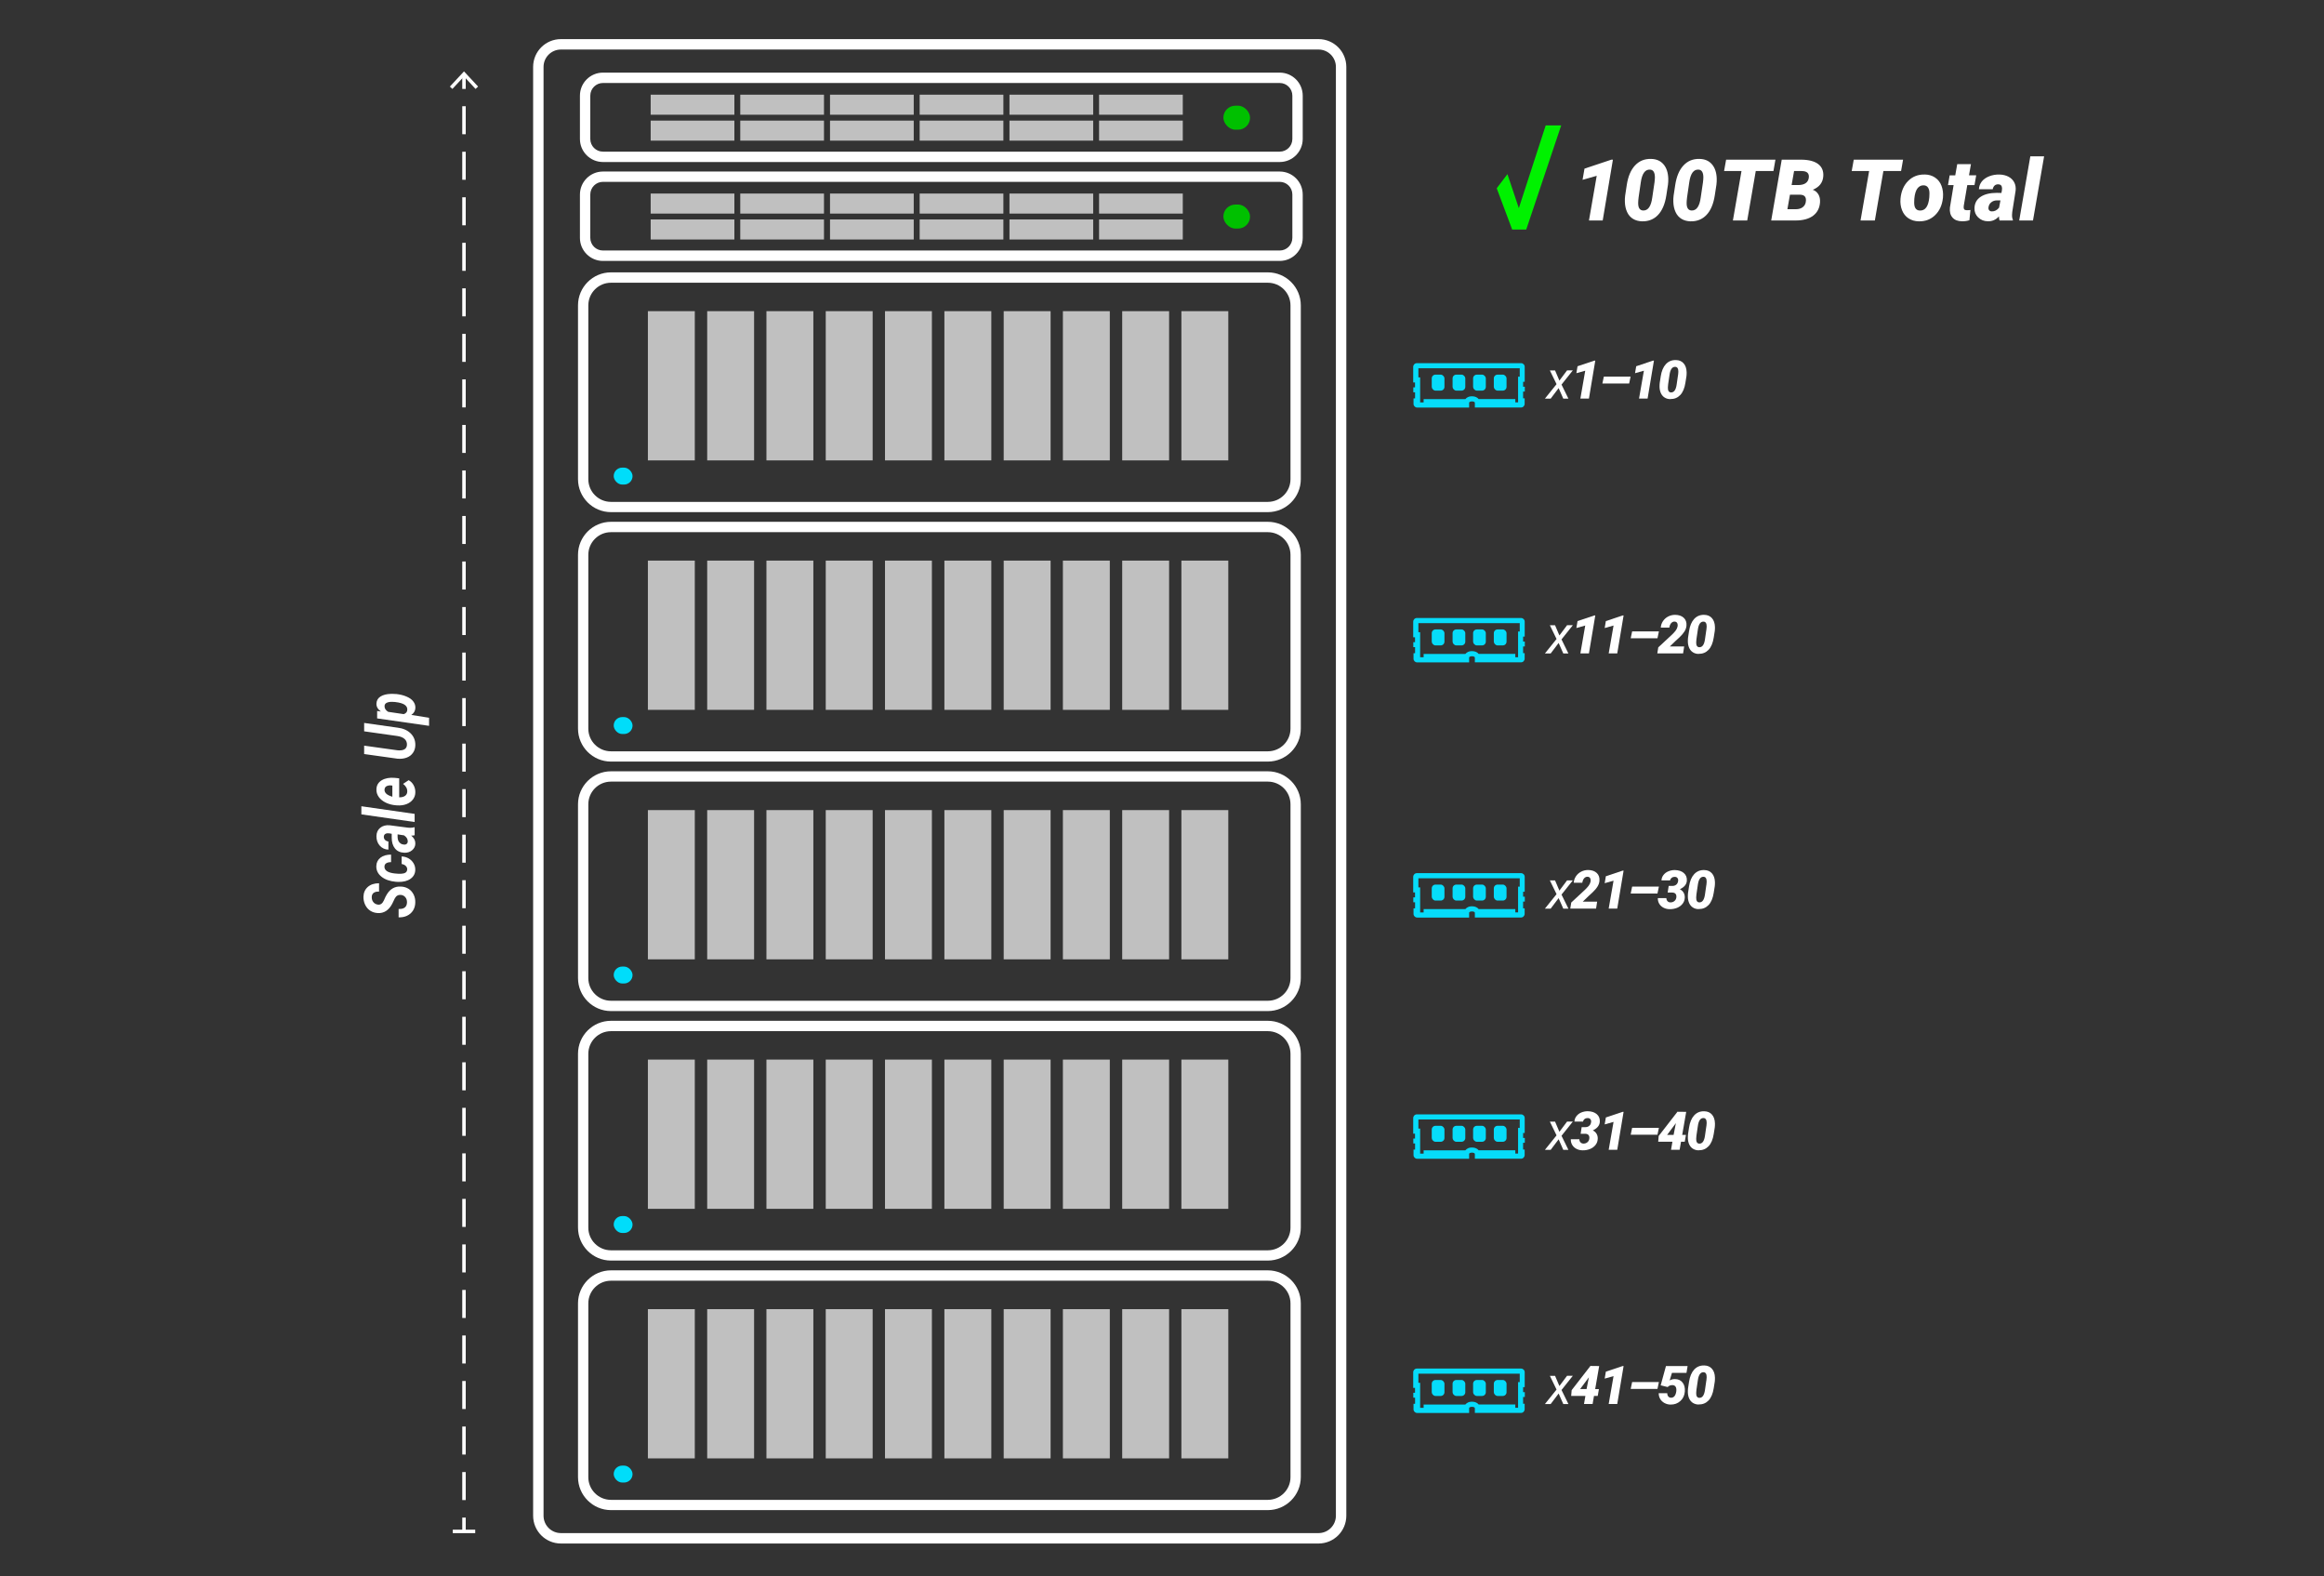<?xml version="1.0" encoding="UTF-8"?><svg id="a" xmlns="http://www.w3.org/2000/svg" viewBox="0 0 435 295"><rect x="0" y="0" width="435" height="295" fill="#333333" stroke="none"/><line x1="86.85" y1="286.58" x2="86.85" y2="284" fill="none" stroke="#fff" stroke-miterlimit="10" stroke-width=".65"/><line x1="86.85" y1="280.72" x2="86.85" y2="18.28" fill="none" stroke="#fff" stroke-dasharray="5.24 3.28" stroke-miterlimit="10" stroke-width=".65"/><line x1="86.85" y1="16.64" x2="86.85" y2="14.06" fill="none" stroke="#fff" stroke-miterlimit="10" stroke-width=".65"/><rect x="84.75" y="286.26" width="4.2" height=".65" fill="#fff"/><polygon points="89.49 16.2 89.01 16.64 86.85 14.31 84.68 16.64 84.21 16.2 86.85 13.36 89.49 16.2" fill="#fff"/><path d="M75.08,167.49c-.51-.08-.91.13-1.18.63l-.5,1.04c-.65,1.2-1.54,1.77-2.68,1.71-.53-.03-1-.17-1.4-.43-.41-.26-.73-.63-.96-1.1s-.34-.98-.33-1.53c.02-.75.29-1.36.81-1.83.53-.46,1.23-.69,2.11-.69v1.56c-.43-.02-.76.06-1,.23-.24.17-.36.44-.37.81,0,.36.09.67.3.93.21.26.49.42.85.47.47.07.85-.19,1.12-.78l.32-.71.23-.41c.63-1.05,1.52-1.55,2.66-1.48.56.03,1.04.18,1.44.44s.71.62.93,1.07c.22.45.32.95.3,1.49-.01.55-.15,1.05-.42,1.48-.27.43-.65.76-1.14.99-.45.21-.97.31-1.56.29v-1.57c1.03.05,1.55-.37,1.57-1.25,0-.38-.1-.7-.31-.94-.2-.25-.47-.39-.81-.44Z" fill="#fff"/><path d="M76.23,162.75c0-.28-.08-.51-.28-.7-.19-.19-.45-.31-.77-.36v-1.42c.49.03.93.15,1.32.38s.7.54.92.92.32.79.31,1.21c-.01.7-.31,1.26-.88,1.67s-1.34.61-2.3.59l-.36-.02h-.07c-1.14-.1-2.05-.42-2.72-.96-.67-.54-.99-1.21-.96-2,.02-.65.28-1.17.78-1.56.5-.38,1.16-.57,1.98-.57v1.41c-.38,0-.67.07-.89.2s-.33.34-.35.61c-.03.72.61,1.16,1.91,1.31.47.05.87.07,1.19.06.76-.04,1.14-.3,1.15-.8Z" fill="#fff"/><path d="M77.61,156.31c-.18.05-.39.07-.64.06.53.44.78.93.77,1.48,0,.51-.21.93-.6,1.26-.39.33-.88.49-1.45.47-.77-.03-1.35-.29-1.76-.8-.41-.51-.61-1.18-.61-2.03v-.71s-.41-.08-.41-.08c-.14-.02-.28-.03-.41-.02-.2.02-.36.08-.48.19-.11.11-.17.25-.18.43,0,.24.06.44.21.6.15.17.36.27.65.32v1.52c-.66-.02-1.21-.28-1.63-.76-.42-.48-.62-1.08-.61-1.79.02-.66.25-1.17.71-1.54.46-.37,1.04-.53,1.76-.47l3.36.44.42.03c.31,0,.57-.02.78-.09h.12v1.49ZM76.32,157.47c.02-.44-.21-.82-.69-1.14l-1.21-.19v.53c.01.56.22.96.61,1.21.14.09.32.14.53.17.23.03.42-.01.55-.12s.21-.26.21-.45Z" fill="#fff"/><path d="M77.61,152.31v1.52l-9.97-1.43v-1.52l9.97,1.43Z" fill="#fff"/><path d="M77.74,148.26c0,.51-.15.96-.45,1.35-.3.39-.7.68-1.22.88-.52.19-1.09.27-1.71.23l-.26-.02c-.68-.05-1.31-.22-1.88-.49-.57-.28-1.01-.63-1.32-1.06-.31-.43-.46-.91-.44-1.44.02-.75.35-1.31,1-1.7.65-.38,1.47-.53,2.46-.44l.8.09v3.55c.45.01.82-.08,1.09-.27s.41-.46.42-.8c.02-.55-.24-1.03-.78-1.45l1.04-.69c.4.22.71.53.93.94.22.41.33.85.32,1.32ZM71.97,147.78c0,.28.1.53.32.74.22.22.6.41,1.15.58v-2.08l-.17-.03c-.17-.02-.34-.02-.49,0-.25.04-.45.12-.59.26s-.21.32-.22.53Z" fill="#fff"/><path d="M68.16,135.29l6.23.88c1.04.12,1.87.48,2.47,1.07s.9,1.33.88,2.21c-.01.55-.16,1.03-.44,1.43-.28.41-.67.71-1.18.9s-1.08.26-1.73.2l-6.23-.87v-1.57l6.24.87c.24.02.47.03.68,0,.7-.07,1.06-.42,1.09-1.03.02-.44-.13-.81-.44-1.09-.31-.28-.76-.46-1.34-.55l-6.23-.88v-1.58Z" fill="#fff"/><path d="M74.12,129.87c.74.08,1.39.23,1.96.48.57.24,1,.54,1.27.91.28.36.41.76.4,1.2-.02.56-.27,1-.76,1.33l3.32.53v1.51l-9.72-1.39v-1.39s.7.1.7.1c-.57-.42-.85-.91-.83-1.48.02-.57.27-1.01.75-1.32.48-.31,1.14-.48,1.96-.5.27,0,.58,0,.95.03ZM73.98,131.37l-.62-.03c-.42,0-.75.06-1,.19-.25.13-.37.33-.38.59-.02.44.21.8.68,1.09l2.9.43c.44-.13.67-.42.68-.85.01-.36-.16-.67-.51-.91-.36-.24-.93-.41-1.73-.5Z" fill="#fff"/><path d="M113.49,238.48l5.34-14.8c.39-1.07,1.4-1.79,2.54-1.79h109.01c1.14,0,2.16.71,2.54,1.79l5.34,14.8h-124.77Z" fill="none"/><path d="M237.31,239.67c2.34,0,4.24,1.9,4.24,4.24v32.53c0,2.34-1.9,4.24-4.24,4.24h-122.95c-2.34,0-4.24-1.9-4.24-4.24v-32.53c0-2.34,1.9-4.24,4.24-4.24h122.95M237.31,237.73h-122.95c-3.4,0-6.17,2.77-6.17,6.17v32.53c0,3.4,2.77,6.17,6.17,6.17h122.95c3.4,0,6.17-2.77,6.17-6.17v-32.53c0-3.4-2.77-6.17-6.17-6.17h0Z" fill="#fff"/><rect x="114.87" y="274.27" width="3.53" height="3.17" rx="1.59" ry="1.59" fill="#00ddfa"/><rect x="221.13" y="244.99" width="8.78" height="27.93" fill="silver"/><rect x="210.05" y="244.99" width="8.78" height="27.93" fill="silver"/><rect x="198.95" y="244.99" width="8.78" height="27.93" fill="silver"/><rect x="187.87" y="244.99" width="8.78" height="27.93" fill="silver"/><rect x="176.77" y="244.99" width="8.78" height="27.93" fill="silver"/><rect x="165.65" y="244.99" width="8.78" height="27.93" fill="silver"/><rect x="154.56" y="244.99" width="8.78" height="27.93" fill="silver"/><rect x="143.46" y="244.99" width="8.78" height="27.93" fill="silver"/><rect x="132.37" y="244.99" width="8.78" height="27.93" fill="silver"/><rect x="121.27" y="244.99" width="8.78" height="27.93" fill="silver"/><path d="M113.49,191.79l5.34-14.8c.39-1.07,1.4-1.79,2.54-1.79h109.01c1.14,0,2.16.71,2.54,1.79l5.34,14.8h-124.77Z" fill="none"/><path d="M237.31,192.97c2.34,0,4.24,1.9,4.24,4.24v32.53c0,2.34-1.9,4.24-4.24,4.24h-122.95c-2.34,0-4.24-1.9-4.24-4.24v-32.53c0-2.34,1.9-4.24,4.24-4.24h122.95M237.31,191.03h-122.95c-3.4,0-6.17,2.77-6.17,6.17v32.53c0,3.4,2.77,6.17,6.17,6.17h122.95c3.4,0,6.17-2.77,6.17-6.17v-32.53c0-3.4-2.77-6.17-6.17-6.17h0Z" fill="#fff"/><rect x="114.87" y="227.57" width="3.53" height="3.17" rx="1.59" ry="1.59" fill="#00ddfa"/><rect x="221.13" y="198.29" width="8.78" height="27.93" fill="silver"/><rect x="210.05" y="198.29" width="8.78" height="27.93" fill="silver"/><rect x="198.95" y="198.29" width="8.78" height="27.93" fill="silver"/><rect x="187.87" y="198.29" width="8.78" height="27.93" fill="silver"/><rect x="176.77" y="198.29" width="8.78" height="27.93" fill="silver"/><rect x="165.65" y="198.29" width="8.78" height="27.93" fill="silver"/><rect x="154.56" y="198.29" width="8.78" height="27.93" fill="silver"/><rect x="143.46" y="198.29" width="8.78" height="27.93" fill="silver"/><rect x="132.37" y="198.29" width="8.78" height="27.93" fill="silver"/><rect x="121.27" y="198.29" width="8.78" height="27.93" fill="silver"/><path d="M113.49,145.09l5.34-14.8c.39-1.07,1.4-1.79,2.54-1.79h109.01c1.14,0,2.16.71,2.54,1.79l5.34,14.8h-124.77Z" fill="none"/><path d="M237.31,146.27c2.34,0,4.24,1.9,4.24,4.24v32.53c0,2.34-1.9,4.24-4.24,4.24h-122.95c-2.34,0-4.24-1.9-4.24-4.24v-32.53c0-2.34,1.9-4.24,4.24-4.24h122.95M237.31,144.34h-122.95c-3.4,0-6.17,2.77-6.17,6.17v32.53c0,3.4,2.77,6.17,6.17,6.17h122.95c3.4,0,6.17-2.77,6.17-6.17v-32.53c0-3.4-2.77-6.17-6.17-6.17h0Z" fill="#fff"/><rect x="114.87" y="180.88" width="3.53" height="3.17" rx="1.59" ry="1.59" fill="#00ddfa"/><rect x="221.13" y="151.6" width="8.78" height="27.93" fill="silver"/><rect x="210.05" y="151.6" width="8.78" height="27.93" fill="silver"/><rect x="198.95" y="151.6" width="8.78" height="27.93" fill="silver"/><rect x="187.87" y="151.6" width="8.78" height="27.93" fill="silver"/><rect x="176.77" y="151.6" width="8.78" height="27.93" fill="silver"/><rect x="165.65" y="151.6" width="8.78" height="27.93" fill="silver"/><rect x="154.56" y="151.6" width="8.78" height="27.93" fill="silver"/><rect x="143.46" y="151.6" width="8.78" height="27.93" fill="silver"/><rect x="132.37" y="151.6" width="8.78" height="27.93" fill="silver"/><rect x="121.27" y="151.6" width="8.78" height="27.93" fill="silver"/><path d="M113.49,98.4l5.34-14.8c.39-1.07,1.4-1.79,2.54-1.79h109.01c1.14,0,2.16.71,2.54,1.79l5.34,14.8h-124.77Z" fill="none"/><path d="M237.31,99.59c2.34,0,4.24,1.9,4.24,4.24v32.53c0,2.34-1.9,4.24-4.24,4.24h-122.95c-2.34,0-4.24-1.9-4.24-4.24v-32.53c0-2.34,1.9-4.24,4.24-4.24h122.95M237.31,97.65h-122.95c-3.4,0-6.17,2.77-6.17,6.17v32.53c0,3.4,2.77,6.17,6.17,6.17h122.95c3.4,0,6.17-2.77,6.17-6.17v-32.53c0-3.4-2.77-6.17-6.17-6.17h0Z" fill="#fff"/><rect x="114.87" y="134.19" width="3.53" height="3.17" rx="1.59" ry="1.59" fill="#00ddfa"/><rect x="221.13" y="104.91" width="8.78" height="27.93" fill="silver"/><rect x="210.05" y="104.91" width="8.78" height="27.93" fill="silver"/><rect x="198.95" y="104.91" width="8.78" height="27.93" fill="silver"/><rect x="187.87" y="104.91" width="8.78" height="27.93" fill="silver"/><rect x="176.77" y="104.91" width="8.78" height="27.93" fill="silver"/><rect x="165.65" y="104.91" width="8.78" height="27.93" fill="silver"/><rect x="154.56" y="104.91" width="8.78" height="27.93" fill="silver"/><rect x="143.46" y="104.91" width="8.78" height="27.93" fill="silver"/><rect x="132.37" y="104.91" width="8.78" height="27.93" fill="silver"/><rect x="121.27" y="104.91" width="8.78" height="27.93" fill="silver"/><path d="M113.49,51.72l5.34-14.8c.39-1.07,1.4-1.79,2.54-1.79h109.01c1.14,0,2.16.71,2.54,1.79l5.34,14.8h-124.77Z" fill="none"/><path d="M237.31,52.91c2.34,0,4.24,1.9,4.24,4.24v32.53c0,2.34-1.9,4.24-4.24,4.24h-122.95c-2.34,0-4.24-1.9-4.24-4.24v-32.53c0-2.34,1.9-4.24,4.24-4.24h122.95M237.31,50.97h-122.95c-3.4,0-6.17,2.77-6.17,6.17v32.53c0,3.4,2.77,6.17,6.17,6.17h122.95c3.4,0,6.17-2.77,6.17-6.17v-32.53c0-3.4-2.77-6.17-6.17-6.17h0Z" fill="#fff"/><rect x="114.87" y="87.51" width="3.53" height="3.17" rx="1.59" ry="1.59" fill="#00ddfa"/><rect x="221.13" y="58.23" width="8.78" height="27.93" fill="silver"/><rect x="210.05" y="58.23" width="8.78" height="27.93" fill="silver"/><rect x="198.95" y="58.23" width="8.78" height="27.93" fill="silver"/><rect x="187.87" y="58.23" width="8.78" height="27.93" fill="silver"/><rect x="176.77" y="58.23" width="8.78" height="27.93" fill="silver"/><rect x="165.65" y="58.23" width="8.78" height="27.93" fill="silver"/><rect x="154.56" y="58.23" width="8.78" height="27.93" fill="silver"/><rect x="143.46" y="58.23" width="8.78" height="27.93" fill="silver"/><rect x="132.37" y="58.23" width="8.78" height="27.93" fill="silver"/><rect x="121.27" y="58.23" width="8.78" height="27.93" fill="silver"/><path d="M239.53,34.03c1.31,0,2.37,1.06,2.37,2.37v8.11c0,1.31-1.06,2.37-2.37,2.37h-126.67c-1.31,0-2.37-1.06-2.37-2.37v-8.11c0-1.31,1.06-2.37,2.37-2.37h126.67M239.53,32.1h-126.67c-2.38,0-4.31,1.93-4.31,4.31v8.11c0,2.38,1.93,4.31,4.31,4.31h126.67c2.38,0,4.31-1.93,4.31-4.31v-8.11c0-2.38-1.93-4.31-4.31-4.31h0Z" fill="#fff"/><rect x="228.99" y="38.28" width="4.99" height="4.49" rx="2.24" ry="2.24" fill="#00c000"/><rect x="121.79" y="36.22" width="15.67" height="3.75" fill="silver"/><rect x="121.79" y="41.07" width="15.67" height="3.75" fill="silver"/><rect x="138.56" y="36.22" width="15.67" height="3.75" fill="silver"/><rect x="138.56" y="41.07" width="15.67" height="3.75" fill="silver"/><rect x="155.36" y="36.22" width="15.67" height="3.75" fill="silver"/><rect x="155.36" y="41.07" width="15.67" height="3.75" fill="silver"/><rect x="172.14" y="36.22" width="15.67" height="3.75" fill="silver"/><rect x="172.14" y="41.07" width="15.67" height="3.75" fill="silver"/><rect x="188.95" y="36.22" width="15.67" height="3.75" fill="silver"/><rect x="188.95" y="41.07" width="15.67" height="3.75" fill="silver"/><rect x="205.72" y="36.22" width="15.67" height="3.75" fill="silver"/><rect x="205.72" y="41.07" width="15.67" height="3.75" fill="silver"/><path d="M239.53,15.53c1.31,0,2.37,1.06,2.37,2.37v8.11c0,1.31-1.06,2.37-2.37,2.37h-126.67c-1.31,0-2.37-1.06-2.37-2.37v-8.11c0-1.31,1.06-2.37,2.37-2.37h126.67M239.53,13.59h-126.67c-2.38,0-4.31,1.93-4.31,4.31v8.11c0,2.38,1.93,4.31,4.31,4.31h126.67c2.38,0,4.31-1.93,4.31-4.31v-8.11c0-2.38-1.93-4.31-4.31-4.31h0Z" fill="#fff"/><rect x="228.99" y="19.78" width="4.99" height="4.49" rx="2.24" ry="2.24" fill="#00c000"/><rect x="121.79" y="17.72" width="15.67" height="3.75" fill="silver"/><rect x="121.79" y="22.57" width="15.67" height="3.75" fill="silver"/><rect x="138.56" y="17.72" width="15.67" height="3.75" fill="silver"/><rect x="138.56" y="22.57" width="15.67" height="3.75" fill="silver"/><rect x="155.36" y="17.72" width="15.67" height="3.75" fill="silver"/><rect x="155.36" y="22.57" width="15.67" height="3.75" fill="silver"/><rect x="172.14" y="17.72" width="15.67" height="3.75" fill="silver"/><rect x="172.14" y="22.57" width="15.67" height="3.75" fill="silver"/><rect x="188.95" y="17.72" width="15.67" height="3.75" fill="silver"/><rect x="188.95" y="22.57" width="15.67" height="3.75" fill="silver"/><rect x="205.72" y="17.72" width="15.67" height="3.75" fill="silver"/><rect x="205.72" y="22.57" width="15.67" height="3.75" fill="silver"/><path d="M246.8,9.27c1.8,0,3.25,1.46,3.25,3.25v271.13c0,1.8-1.46,3.25-3.25,3.25H104.99c-1.8,0-3.25-1.46-3.25-3.25V12.52c0-1.8,1.46-3.25,3.25-3.25h141.81M246.8,7.32H104.99c-2.87,0-5.2,2.33-5.2,5.2v271.13c0,2.87,2.33,5.2,5.2,5.2h141.81c2.87,0,5.2-2.33,5.2-5.2V12.52c0-2.87-2.33-5.2-5.2-5.2h0Z" fill="#fff"/><path d="M291.88,71.23l1.44-1.92h1.08l-2.12,2.66,1.29,2.63h-.96l-.87-1.97-1.49,1.97h-1.08l2.18-2.71-1.25-2.57h.97l.82,1.92Z" fill="#fff"/><path d="M297.42,74.59h-1.61l.91-5.22-1.66.47.22-1.3,3.14-1.05h.18s-1.19,7.11-1.19,7.11Z" fill="#fff"/><path d="M304.94,71.77h-5.01l.27-1.29h5.01l-.27,1.29Z" fill="#fff"/><path d="M308.4,74.59h-1.61l.91-5.22-1.66.47.22-1.3,3.14-1.05h.18s-1.19,7.11-1.19,7.11Z" fill="#fff"/><path d="M312.65,74.69c-.4,0-.76-.1-1.06-.29-.3-.18-.53-.45-.7-.8-.16-.35-.25-.75-.26-1.19,0-.24,0-.48.03-.73l.19-1.24c.15-1,.47-1.76.96-2.29.49-.53,1.12-.79,1.88-.77.62.01,1.1.22,1.45.62.35.4.54.95.56,1.65,0,.24,0,.48-.03.73l-.2,1.26c-.16,1.01-.48,1.78-.97,2.29-.49.51-1.11.76-1.86.75ZM314.1,70.17c.03-.23.05-.43.05-.6,0-.6-.19-.9-.57-.92-.58-.03-.94.47-1.08,1.49l-.26,1.76c-.03.27-.05.47-.05.6-.02.6.17.91.56.94.59.03.95-.48,1.09-1.53l.25-1.73Z" fill="#fff"/><path d="M300,41.26h-2.58l1.45-8.36-2.65.75.36-2.09,5.03-1.68h.29s-1.91,11.38-1.91,11.38Z" fill="#fff"/><path d="M307.36,41.42c-.65-.02-1.21-.17-1.69-.46s-.85-.71-1.11-1.27c-.26-.56-.4-1.2-.42-1.91-.02-.38,0-.77.05-1.16l.3-1.98c.24-1.6.75-2.82,1.54-3.67.79-.85,1.79-1.26,3.01-1.23.99.02,1.76.35,2.32,1,.56.65.86,1.53.9,2.64.01.39,0,.77-.05,1.16l-.31,2.02c-.25,1.62-.77,2.84-1.55,3.66-.78.82-1.77,1.22-2.97,1.2ZM309.68,34.18c.05-.36.07-.68.08-.96,0-.95-.3-1.45-.91-1.48-.93-.05-1.5.75-1.73,2.38l-.41,2.81c-.05.43-.08.75-.08.96-.03.96.27,1.46.9,1.5.94.05,1.52-.77,1.74-2.45l.41-2.77Z" fill="#fff"/><path d="M316.43,41.42c-.65-.02-1.21-.17-1.69-.46s-.85-.71-1.11-1.27c-.26-.56-.4-1.2-.42-1.91-.02-.38,0-.77.05-1.16l.3-1.98c.24-1.6.75-2.82,1.54-3.67.79-.85,1.79-1.26,3.01-1.23.99.02,1.76.35,2.32,1,.56.65.86,1.53.9,2.64.01.39,0,.77-.05,1.16l-.31,2.02c-.25,1.62-.77,2.84-1.55,3.66-.78.82-1.77,1.22-2.97,1.2ZM318.75,34.18c.05-.36.07-.68.08-.96,0-.95-.3-1.45-.91-1.48-.93-.05-1.5.75-1.73,2.38l-.41,2.81c-.05.43-.08.75-.08.96-.03.96.27,1.46.9,1.5.94.05,1.52-.77,1.74-2.45l.41-2.77Z" fill="#fff"/><path d="M331.95,32h-3.31l-1.6,9.26h-2.68l1.61-9.26h-3.26l.38-2.12h9.23l-.37,2.12Z" fill="#fff"/><path d="M331.53,41.26l1.97-11.38h3.62c1.43.01,2.49.28,3.2.82.7.54,1.02,1.29.96,2.26-.08,1.2-.73,2.05-1.97,2.55.44.16.79.44,1.04.85.25.41.35.9.32,1.47-.07,1.1-.51,1.95-1.3,2.54s-1.88.89-3.26.89h-4.56ZM335.04,36.43l-.48,2.72h1.6c.5,0,.92-.12,1.25-.36.33-.25.53-.58.59-.99.15-.87-.19-1.32-1-1.36h-1.97ZM335.35,34.63h1.26c1.16-.02,1.81-.46,1.95-1.33.12-.86-.32-1.29-1.33-1.29h-1.42s-.46,2.62-.46,2.62Z" fill="#fff"/><path d="M355.84,32h-3.31l-1.6,9.26h-2.68l1.61-9.26h-3.26l.38-2.12h9.23l-.37,2.12Z" fill="#fff"/><path d="M360.23,32.65c.75.01,1.41.2,1.96.57s.96.88,1.21,1.54.35,1.39.28,2.19l-.02.17c-.15,1.3-.63,2.34-1.45,3.14s-1.83,1.18-3.03,1.16c-.75-.01-1.4-.2-1.95-.56-.55-.36-.95-.87-1.21-1.52-.26-.65-.36-1.38-.29-2.17.13-1.38.61-2.49,1.43-3.31.82-.82,1.84-1.22,3.06-1.2ZM358.32,37.17l-.02.46c-.07,1.16.28,1.75,1.06,1.77,1.01.03,1.6-.79,1.76-2.46l.03-.71c.01-.47-.08-.84-.26-1.12-.18-.28-.46-.42-.82-.43-.47-.02-.86.18-1.17.58-.3.4-.5,1.04-.58,1.91Z" fill="#fff"/><path d="M368.92,30.71l-.37,2.1h1.35l-.32,1.83h-1.35l-.66,3.88c-.04.27-.02.47.05.6.07.14.25.21.53.22.11,0,.33,0,.67-.04l-.19,1.91c-.43.14-.89.21-1.38.2-.8-.01-1.39-.24-1.79-.7-.4-.46-.56-1.08-.48-1.87l.69-4.2h-1.05l.31-1.83h1.05l.37-2.1h2.57Z" fill="#fff"/><path d="M374.27,41.26c-.07-.2-.11-.46-.11-.77-.58.64-1.27.94-2.07.92-.73-.01-1.34-.25-1.83-.73-.48-.48-.71-1.06-.68-1.74.03-.92.41-1.62,1.15-2.11s1.75-.74,3.03-.74l.86.02.09-.48.03-.41c-.02-.47-.26-.72-.71-.73-.56,0-.91.3-1.04.93h-2.58c.03-.56.21-1.05.55-1.47.34-.42.81-.74,1.4-.97s1.22-.33,1.89-.32c.64.02,1.2.15,1.68.4.48.25.84.6,1.08,1.05.24.45.33.97.27,1.56l-.63,3.98-.04.48c-.02.39.03.71.15.98v.15h-2.51ZM372.8,39.56c.53.02.99-.21,1.38-.7l.26-1.36h-.66c-.41,0-.77.12-1.06.36-.3.23-.47.55-.52.95-.03.21.01.39.12.53.11.14.27.21.49.22Z" fill="#fff"/><path d="M380.53,41.26h-2.58l2.08-12h2.58l-2.08,12Z" fill="#fff"/><rect x="267.99" y="70.11" width="2.38" height="2.99" rx=".7" ry=".7" fill="#06dcfa"/><rect x="271.89" y="70.11" width="2.38" height="2.99" rx=".7" ry=".7" fill="#06dcfa"/><rect x="275.73" y="70.11" width="2.38" height="2.99" rx=".7" ry=".7" fill="#06dcfa"/><rect x="279.61" y="70.11" width="2.38" height="2.99" rx=".7" ry=".7" fill="#06dcfa"/><path d="M285.41,73.27v-.9h-.32v-.93h.3v-2.79c0-.39-.31-.69-.69-.69h-19.49c-.39,0-.69.31-.69.7v2.91h.34v.92h-.32v.92h.33v1.14h-.29v1.03c0,.39.31.69.69.69h9.72v-.56h0v-.36c.02-.15.28-.23.53-.23.27,0,.54.09.54.26v.88h8.63c.39,0,.69-.31.69-.69v-1.03h-.29v-1.26h.31,0ZM284.45,70.49h-.3v2.82h0v1.99h-.52v-.62h-6.86c-.24-.3-.65-.52-1.25-.52-.18,0-.46.02-.73.14-.2.09-.38.23-.51.39h-7.81v.62h-.65v-2.86h0v-1.83h-.33v-1.7h18.97v1.58h-.02Z" fill="#06dcfa"/><path d="M291.88,118.92l1.44-1.92h1.08l-2.12,2.66,1.29,2.63h-.96l-.87-1.97-1.49,1.97h-1.08l2.18-2.71-1.25-2.57h.97l.82,1.92Z" fill="#fff"/><path d="M297.42,122.28h-1.61l.91-5.22-1.66.47.22-1.3,3.14-1.05h.18s-1.19,7.11-1.19,7.11Z" fill="#fff"/><path d="M302.72,122.28h-1.61l.91-5.22-1.66.47.22-1.3,3.14-1.05h.18s-1.19,7.11-1.19,7.11Z" fill="#fff"/><path d="M310.24,119.45h-5.01l.27-1.29h5.01l-.27,1.29Z" fill="#fff"/><path d="M315.03,122.28h-4.82l.18-1.13,2.53-2.35.35-.35c.54-.55.79-1.06.75-1.55-.04-.38-.23-.57-.59-.58-.25,0-.46.1-.64.31-.17.21-.28.48-.33.82h-1.6c.03-.44.16-.84.41-1.21s.57-.66.98-.87c.41-.21.84-.31,1.31-.31.69.01,1.23.2,1.61.56s.55.85.5,1.47c-.03.36-.15.72-.36,1.06s-.52.71-.92,1.09l-.74.68-1.1,1.06h2.69s-.2,1.28-.2,1.28Z" fill="#fff"/><path d="M317.95,122.37c-.4,0-.76-.1-1.06-.29-.3-.18-.53-.45-.7-.8-.16-.35-.25-.75-.26-1.19,0-.24,0-.48.03-.73l.19-1.24c.15-1,.47-1.76.96-2.29.49-.53,1.12-.79,1.88-.77.62.01,1.1.22,1.45.62.35.4.54.95.56,1.65,0,.24,0,.48-.03.73l-.2,1.26c-.16,1.01-.48,1.78-.97,2.29-.49.51-1.11.76-1.86.75ZM319.4,117.85c.03-.23.04-.43.05-.6,0-.6-.19-.9-.57-.92-.58-.03-.94.47-1.08,1.49l-.26,1.76c-.03.27-.05.47-.05.6-.02.6.17.91.56.94.59.03.95-.48,1.09-1.53l.25-1.73Z" fill="#fff"/><rect x="267.99" y="117.79" width="2.38" height="2.99" rx=".7" ry=".7" fill="#06dcfa"/><rect x="271.89" y="117.79" width="2.38" height="2.99" rx=".7" ry=".7" fill="#06dcfa"/><rect x="275.73" y="117.79" width="2.38" height="2.99" rx=".7" ry=".7" fill="#06dcfa"/><rect x="279.61" y="117.79" width="2.38" height="2.99" rx=".7" ry=".7" fill="#06dcfa"/><path d="M285.41,120.96v-.9h-.32v-.93h.3v-2.79c0-.39-.31-.69-.69-.69h-19.49c-.39,0-.69.31-.69.7v2.91h.34v.92h-.32v.92h.33v1.14h-.29v1.03c0,.39.31.69.69.69h9.72v-.56h0v-.36c.02-.15.28-.23.53-.23.27,0,.54.09.54.26v.88h8.63c.39,0,.69-.31.69-.69v-1.03h-.29v-1.26h.31,0ZM284.45,118.18h-.3v2.82h0v1.99h-.52v-.62h-6.86c-.24-.3-.65-.52-1.25-.52-.18,0-.46.02-.73.14-.2.09-.38.23-.51.39h-7.81v.62h-.65v-2.86h0v-1.83h-.33v-1.7h18.97v1.58h-.02Z" fill="#06dcfa"/><path d="M291.88,166.67l1.44-1.92h1.08l-2.12,2.66,1.29,2.63h-.96l-.87-1.97-1.49,1.97h-1.08l2.18-2.71-1.25-2.57h.97l.82,1.92Z" fill="#fff"/><path d="M298.74,170.03h-4.82l.18-1.13,2.53-2.35.35-.35c.54-.55.79-1.06.75-1.55-.04-.38-.23-.57-.59-.58-.25,0-.46.1-.64.31-.17.21-.28.48-.33.82h-1.6c.03-.44.16-.84.41-1.21.24-.37.57-.66.98-.87.41-.21.84-.31,1.31-.31.69.01,1.23.2,1.61.56.38.36.55.85.5,1.47-.03.37-.15.72-.36,1.06-.21.35-.52.71-.92,1.09l-.74.68-1.1,1.06h2.69s-.2,1.28-.2,1.28Z" fill="#fff"/><path d="M302.72,170.03h-1.61l.91-5.22-1.66.47.22-1.3,3.14-1.05h.18s-1.19,7.11-1.19,7.11Z" fill="#fff"/><path d="M310.24,167.21h-5.01l.27-1.29h5.01l-.27,1.29Z" fill="#fff"/><path d="M312.33,165.79h.72c.29,0,.53-.09.72-.25.19-.16.3-.39.34-.69.03-.22-.02-.4-.13-.54-.11-.14-.28-.22-.51-.22-.21,0-.4.05-.56.18-.16.12-.27.29-.31.49h-1.61c.02-.38.14-.71.37-1.01.23-.3.53-.53.91-.69.38-.16.79-.24,1.22-.24.72.02,1.28.2,1.69.56.41.36.6.84.56,1.44-.04.67-.48,1.2-1.31,1.59.32.16.55.37.71.65.16.28.23.59.21.94-.02.44-.16.82-.42,1.14-.25.32-.59.57-1.02.75-.43.17-.88.26-1.37.25-.43,0-.81-.09-1.16-.27s-.61-.42-.8-.73c-.19-.31-.28-.67-.27-1.07h1.6c0,.23.07.42.21.57.13.15.32.23.56.23.27,0,.51-.07.72-.24.21-.17.33-.39.37-.66.04-.29,0-.52-.13-.68-.13-.17-.33-.25-.63-.26h-.86s.19-1.23.19-1.23Z" fill="#fff"/><path d="M317.95,170.13c-.4,0-.76-.1-1.06-.29-.3-.18-.53-.45-.7-.8-.16-.35-.25-.75-.26-1.19,0-.24,0-.48.03-.73l.19-1.24c.15-1,.47-1.76.96-2.29.49-.53,1.12-.79,1.88-.77.62.01,1.1.22,1.45.62.35.4.54.95.56,1.65,0,.24,0,.48-.03.73l-.2,1.26c-.16,1.01-.48,1.78-.97,2.29-.49.51-1.11.76-1.86.75ZM319.4,165.6c.03-.23.04-.43.05-.6,0-.6-.19-.9-.57-.92-.58-.03-.94.47-1.08,1.49l-.26,1.76c-.03.27-.05.47-.05.6-.02.6.17.92.56.94.59.03.95-.48,1.09-1.53l.25-1.73Z" fill="#fff"/><rect x="267.99" y="165.54" width="2.38" height="2.99" rx=".7" ry=".7" fill="#06dcfa"/><rect x="271.89" y="165.54" width="2.38" height="2.99" rx=".7" ry=".7" fill="#06dcfa"/><rect x="275.73" y="165.54" width="2.38" height="2.99" rx=".7" ry=".7" fill="#06dcfa"/><rect x="279.61" y="165.54" width="2.38" height="2.99" rx=".7" ry=".7" fill="#06dcfa"/><path d="M285.41,168.71v-.9h-.32v-.93h.3v-2.79c0-.39-.31-.69-.69-.69h-19.49c-.39,0-.69.31-.69.7v2.91h.34v.92h-.32v.92h.33v1.14h-.29v1.03c0,.39.31.69.69.69h9.72v-.56h0v-.36c.02-.15.28-.23.53-.23.27,0,.54.09.54.26v.88h8.63c.39,0,.69-.31.69-.69v-1.03h-.29v-1.26h.31,0ZM284.45,165.93h-.3v2.82h0v1.99h-.52v-.62h-6.86c-.24-.3-.65-.52-1.25-.52-.18,0-.46.02-.73.14-.2.09-.38.23-.51.39h-7.81v.62h-.65v-2.86h0v-1.83h-.33v-1.7h18.97v1.58h-.02Z" fill="#06dcfa"/><path d="M291.88,211.81l1.44-1.92h1.08l-2.12,2.66,1.29,2.63h-.96l-.87-1.97-1.49,1.97h-1.08l2.18-2.71-1.25-2.57h.97l.82,1.92Z" fill="#fff"/><path d="M296.04,210.93h.72c.29,0,.53-.09.72-.25.19-.16.3-.39.34-.69.03-.22-.02-.4-.13-.54-.11-.14-.28-.22-.51-.22-.21,0-.4.05-.56.17-.16.12-.27.29-.31.49h-1.61c.02-.38.14-.72.37-1.01.23-.3.53-.53.91-.69.38-.16.79-.24,1.22-.24.72.02,1.28.2,1.69.56.41.36.6.84.56,1.44-.04.67-.48,1.2-1.31,1.59.32.16.55.37.71.65.16.28.23.59.21.94-.02.44-.16.82-.42,1.14-.25.32-.59.57-1.02.75-.43.17-.88.26-1.37.25-.43,0-.81-.09-1.16-.27-.35-.18-.61-.42-.8-.73-.19-.31-.28-.67-.27-1.07h1.6c0,.23.07.42.21.57.13.15.32.23.56.24.27,0,.51-.07.72-.24.21-.17.33-.38.37-.66.04-.29,0-.52-.13-.68-.13-.17-.33-.25-.63-.26h-.86s.19-1.23.19-1.23Z" fill="#fff"/><path d="M302.72,215.17h-1.61l.91-5.22-1.66.47.22-1.3,3.14-1.05h.18s-1.19,7.11-1.19,7.11Z" fill="#fff"/><path d="M310.24,212.35h-5.01l.27-1.29h5.01l-.27,1.29Z" fill="#fff"/><path d="M314.87,212.39h.7l-.22,1.27h-.7l-.26,1.51h-1.61l.26-1.51h-2.66l.09-1.08,3.49-4.5v-.03l1.66.02-.75,4.33ZM312.05,212.38h1.21s.43-2.2.43-2.2l-1.64,2.2Z" fill="#fff"/><path d="M317.95,215.27c-.4,0-.76-.11-1.06-.29-.3-.18-.53-.45-.7-.8-.16-.35-.25-.75-.26-1.19,0-.24,0-.48.03-.73l.19-1.24c.15-1,.47-1.76.96-2.29.49-.53,1.12-.79,1.88-.77.62.01,1.1.22,1.45.62.35.4.54.95.56,1.65,0,.24,0,.48-.03.73l-.2,1.26c-.16,1.01-.48,1.78-.97,2.29-.49.51-1.11.76-1.86.75ZM319.4,210.75c.03-.23.04-.43.05-.6,0-.6-.19-.9-.57-.92-.58-.03-.94.47-1.08,1.49l-.26,1.76c-.03.27-.05.47-.05.6-.02.6.17.91.56.94.59.03.95-.48,1.09-1.53l.25-1.73Z" fill="#fff"/><rect x="267.99" y="210.68" width="2.38" height="2.99" rx=".7" ry=".7" fill="#06dcfa"/><rect x="271.89" y="210.68" width="2.38" height="2.99" rx=".7" ry=".7" fill="#06dcfa"/><rect x="275.73" y="210.68" width="2.38" height="2.99" rx=".7" ry=".7" fill="#06dcfa"/><rect x="279.61" y="210.68" width="2.38" height="2.99" rx=".7" ry=".7" fill="#06dcfa"/><path d="M285.41,213.85v-.9h-.32v-.93h.3v-2.79c0-.39-.31-.69-.69-.69h-19.49c-.39,0-.69.31-.69.7v2.91h.34v.92h-.32v.92h.33v1.14h-.29v1.03c0,.39.31.69.69.69h9.72v-.56h0v-.36c.02-.15.28-.23.53-.23.27,0,.54.09.54.26v.88h8.63c.39,0,.69-.31.69-.69v-1.03h-.29v-1.26h.31,0ZM284.45,211.07h-.3v2.82h0v1.99h-.52v-.62h-6.86c-.24-.3-.65-.52-1.25-.52-.18,0-.46.02-.73.14-.2.09-.38.23-.51.39h-7.81v.62h-.65v-2.86h0v-1.83h-.33v-1.7h18.97v1.58h-.02Z" fill="#06dcfa"/><path d="M291.88,259.38l1.44-1.92h1.08l-2.12,2.66,1.29,2.63h-.96l-.87-1.97-1.49,1.97h-1.08l2.18-2.71-1.25-2.57h.97l.82,1.92Z" fill="#fff"/><path d="M298.58,259.96h.7l-.22,1.27h-.7l-.26,1.51h-1.61l.26-1.51h-2.66l.09-1.08,3.49-4.5v-.03l1.66.02-.75,4.33ZM295.76,259.95h1.21s.43-2.2.43-2.2l-1.64,2.2Z" fill="#fff"/><path d="M302.72,262.74h-1.61l.91-5.22-1.66.47.22-1.3,3.14-1.05h.18s-1.19,7.11-1.19,7.11Z" fill="#fff"/><path d="M310.24,259.92h-5.01l.27-1.29h5.01l-.27,1.29Z" fill="#fff"/><path d="M310.84,259.25l.99-3.61h4.05l-.21,1.28h-2.72l-.43,1.42c.26-.17.59-.26.98-.26.62,0,1.11.22,1.44.65.34.43.48,1,.42,1.7-.06.72-.34,1.31-.84,1.76-.5.45-1.11.67-1.83.66-.42,0-.8-.11-1.14-.29-.34-.19-.61-.44-.8-.76-.19-.32-.28-.68-.28-1.08h1.6c0,.25.07.46.19.61.12.15.29.23.51.24.27,0,.49-.09.66-.3s.29-.53.34-.96c.03-.36-.02-.64-.15-.82-.13-.19-.33-.28-.61-.28-.35,0-.64.12-.86.36l-1.3-.32Z" fill="#fff"/><path d="M317.95,262.84c-.4,0-.76-.11-1.06-.29-.3-.18-.53-.45-.7-.8-.16-.35-.25-.75-.26-1.19,0-.24,0-.48.03-.73l.19-1.24c.15-1,.47-1.76.96-2.29.49-.53,1.12-.79,1.88-.77.62.01,1.1.22,1.45.62.35.4.54.95.56,1.65,0,.24,0,.48-.03.73l-.2,1.26c-.16,1.01-.48,1.78-.97,2.29-.49.51-1.11.76-1.86.75ZM319.4,258.32c.03-.23.04-.43.05-.6,0-.6-.19-.9-.57-.92-.58-.03-.94.47-1.08,1.49l-.26,1.76c-.03.27-.05.47-.05.6-.02.6.17.91.56.94.59.03.95-.48,1.09-1.53l.25-1.73Z" fill="#fff"/><rect x="267.99" y="258.25" width="2.38" height="2.99" rx=".7" ry=".7" fill="#06dcfa"/><rect x="271.89" y="258.25" width="2.38" height="2.99" rx=".7" ry=".7" fill="#06dcfa"/><rect x="275.73" y="258.25" width="2.38" height="2.99" rx=".7" ry=".7" fill="#06dcfa"/><rect x="279.61" y="258.25" width="2.38" height="2.99" rx=".7" ry=".7" fill="#06dcfa"/><path d="M285.41,261.42v-.9h-.32v-.93h.3v-2.79c0-.39-.31-.69-.69-.69h-19.49c-.39,0-.69.31-.69.7v2.91h.34v.92h-.32v.92h.33v1.14h-.29v1.03c0,.39.31.69.69.69h9.72v-.56h0v-.36c.02-.15.28-.23.53-.23.27,0,.54.09.54.26v.88h8.63c.39,0,.69-.31.69-.69v-1.03h-.29v-1.26h.31,0ZM284.45,258.64h-.3v2.82h0v1.99h-.52v-.62h-6.86c-.24-.3-.65-.52-1.25-.52-.18,0-.46.02-.73.14-.2.09-.38.23-.51.39h-7.81v.62h-.65v-2.86h0v-1.83h-.33v-1.7h18.97v1.58h-.02Z" fill="#06dcfa"/><path d="M284.29,38.95l5.03-15.48h2.9l-6.54,19.48h-2.64l-2.89-7.72,2.01-2.64,2.13,6.36Z" fill="#00f200"/></svg>